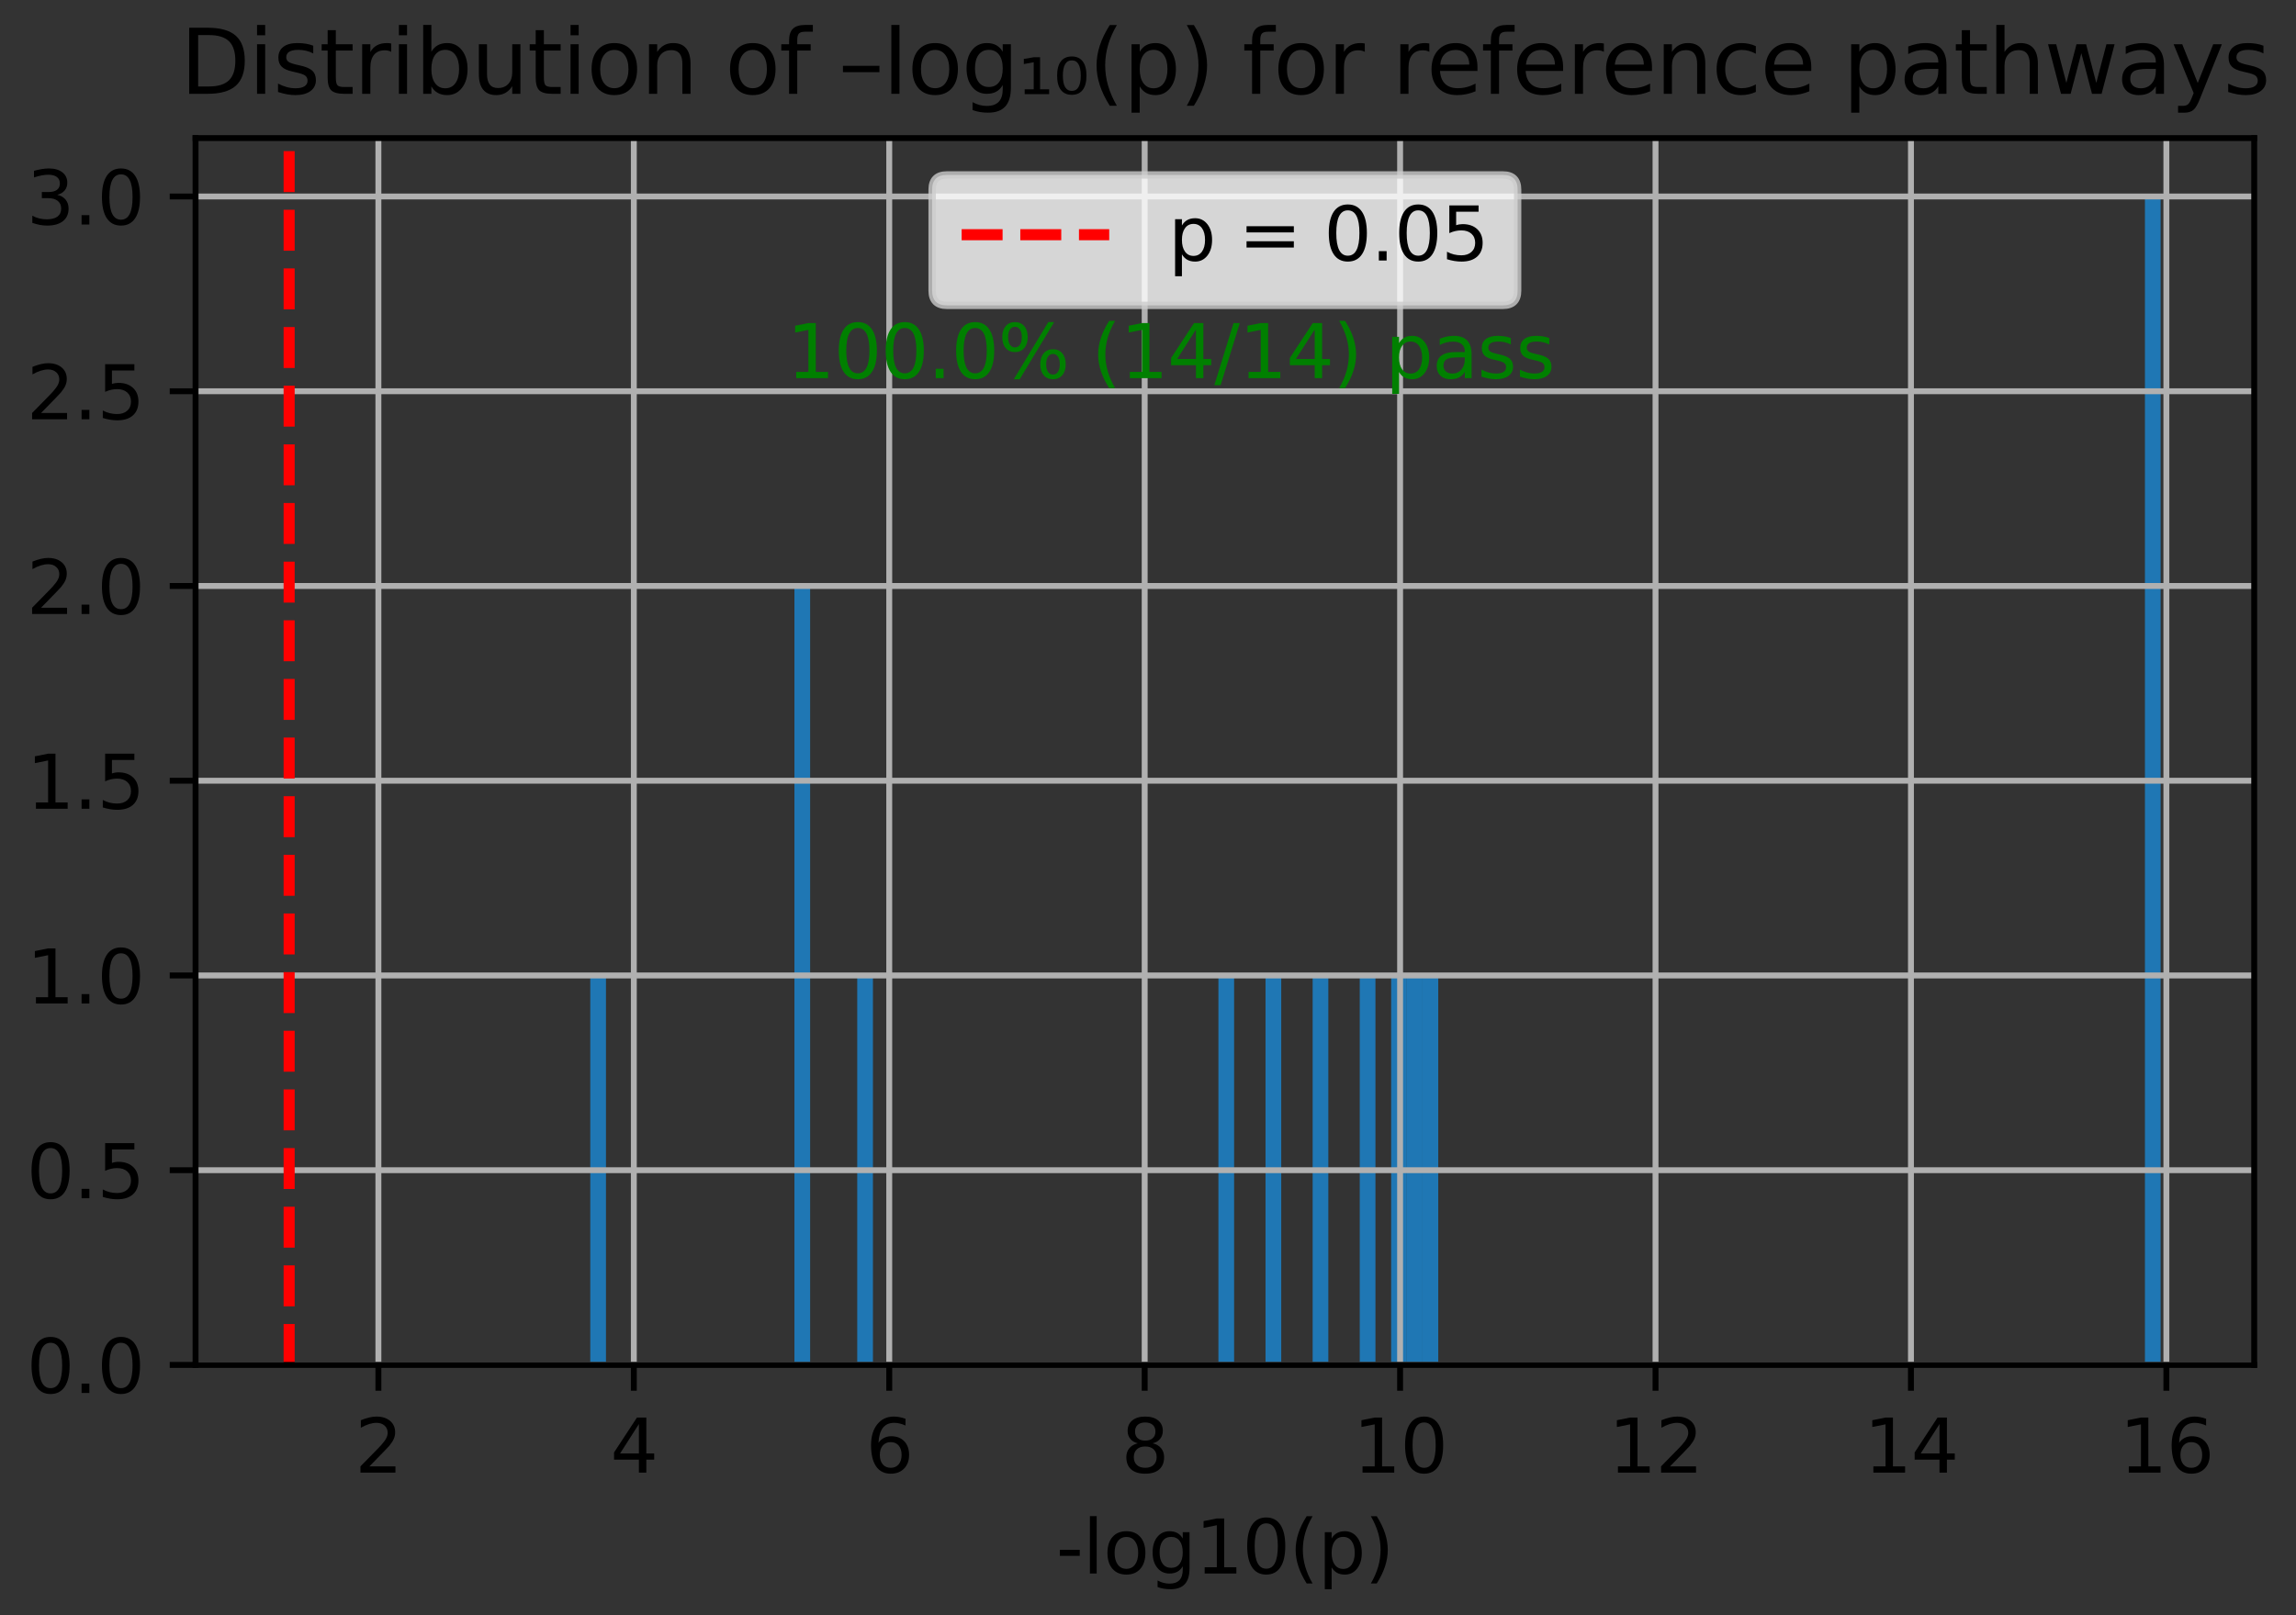 <?xml version="1.0" encoding="utf-8" standalone="no"?>
<!DOCTYPE svg PUBLIC "-//W3C//DTD SVG 1.1//EN"
  "http://www.w3.org/Graphics/SVG/1.1/DTD/svg11.dtd">
<svg xmlns:xlink="http://www.w3.org/1999/xlink" width="311.168pt" height="218.994pt" viewBox="0 0 311.168 218.994" xmlns="http://www.w3.org/2000/svg" version="1.1">
 <rect x="0" y="0" width="311.168" height="218.994" fill="#333333" stroke="none"/>
 <defs>
  <style type="text/css">*{stroke-linejoin: round; stroke-linecap: butt}</style>
 </defs>
 <g id="figure_1">
  <g id="patch_1">
   <path d="M 0 218.994 
L 311.168 218.994 
L 311.168 0 
L 0 0 
L 0 218.994 
z
" style="fill: none"/>
  </g>
  <g id="axes_1">
   <g id="patch_2">
    <path d="M 26.503 185.038 
L 305.503 185.038 
L 305.503 18.718 
L 26.503 18.718 
L 26.503 185.038 
z
" style="fill: none"/>
   </g>
   <g id="patch_3">
    <path d="M 79.998 185.038 
L 82.126 185.038 
L 82.126 132.238 
L 79.998 132.238 
z
" clip-path="url(#pd92def597f)" style="fill: #1f77b4"/>
   </g>
   <g id="patch_4">
    <path d="M 82.126 185.038 
L 84.254 185.038 
L 84.254 185.038 
L 82.126 185.038 
z
" clip-path="url(#pd92def597f)" style="fill: #1f77b4"/>
   </g>
   <g id="patch_5">
    <path d="M 84.254 185.038 
L 86.382 185.038 
L 86.382 185.038 
L 84.254 185.038 
z
" clip-path="url(#pd92def597f)" style="fill: #1f77b4"/>
   </g>
   <g id="patch_6">
    <path d="M 86.382 185.038 
L 88.511 185.038 
L 88.511 185.038 
L 86.382 185.038 
z
" clip-path="url(#pd92def597f)" style="fill: #1f77b4"/>
   </g>
   <g id="patch_7">
    <path d="M 88.511 185.038 
L 90.639 185.038 
L 90.639 185.038 
L 88.511 185.038 
z
" clip-path="url(#pd92def597f)" style="fill: #1f77b4"/>
   </g>
   <g id="patch_8">
    <path d="M 90.639 185.038 
L 92.767 185.038 
L 92.767 185.038 
L 90.639 185.038 
z
" clip-path="url(#pd92def597f)" style="fill: #1f77b4"/>
   </g>
   <g id="patch_9">
    <path d="M 92.767 185.038 
L 94.895 185.038 
L 94.895 185.038 
L 92.767 185.038 
z
" clip-path="url(#pd92def597f)" style="fill: #1f77b4"/>
   </g>
   <g id="patch_10">
    <path d="M 94.895 185.038 
L 97.023 185.038 
L 97.023 185.038 
L 94.895 185.038 
z
" clip-path="url(#pd92def597f)" style="fill: #1f77b4"/>
   </g>
   <g id="patch_11">
    <path d="M 97.023 185.038 
L 99.152 185.038 
L 99.152 185.038 
L 97.023 185.038 
z
" clip-path="url(#pd92def597f)" style="fill: #1f77b4"/>
   </g>
   <g id="patch_12">
    <path d="M 99.152 185.038 
L 101.28 185.038 
L 101.28 185.038 
L 99.152 185.038 
z
" clip-path="url(#pd92def597f)" style="fill: #1f77b4"/>
   </g>
   <g id="patch_13">
    <path d="M 101.28 185.038 
L 103.408 185.038 
L 103.408 185.038 
L 101.28 185.038 
z
" clip-path="url(#pd92def597f)" style="fill: #1f77b4"/>
   </g>
   <g id="patch_14">
    <path d="M 103.408 185.038 
L 105.536 185.038 
L 105.536 185.038 
L 103.408 185.038 
z
" clip-path="url(#pd92def597f)" style="fill: #1f77b4"/>
   </g>
   <g id="patch_15">
    <path d="M 105.536 185.038 
L 107.665 185.038 
L 107.665 185.038 
L 105.536 185.038 
z
" clip-path="url(#pd92def597f)" style="fill: #1f77b4"/>
   </g>
   <g id="patch_16">
    <path d="M 107.665 185.038 
L 109.793 185.038 
L 109.793 79.438 
L 107.665 79.438 
z
" clip-path="url(#pd92def597f)" style="fill: #1f77b4"/>
   </g>
   <g id="patch_17">
    <path d="M 109.793 185.038 
L 111.921 185.038 
L 111.921 185.038 
L 109.793 185.038 
z
" clip-path="url(#pd92def597f)" style="fill: #1f77b4"/>
   </g>
   <g id="patch_18">
    <path d="M 111.921 185.038 
L 114.049 185.038 
L 114.049 185.038 
L 111.921 185.038 
z
" clip-path="url(#pd92def597f)" style="fill: #1f77b4"/>
   </g>
   <g id="patch_19">
    <path d="M 114.049 185.038 
L 116.178 185.038 
L 116.178 185.038 
L 114.049 185.038 
z
" clip-path="url(#pd92def597f)" style="fill: #1f77b4"/>
   </g>
   <g id="patch_20">
    <path d="M 116.178 185.038 
L 118.306 185.038 
L 118.306 132.238 
L 116.178 132.238 
z
" clip-path="url(#pd92def597f)" style="fill: #1f77b4"/>
   </g>
   <g id="patch_21">
    <path d="M 118.306 185.038 
L 120.434 185.038 
L 120.434 185.038 
L 118.306 185.038 
z
" clip-path="url(#pd92def597f)" style="fill: #1f77b4"/>
   </g>
   <g id="patch_22">
    <path d="M 120.434 185.038 
L 122.562 185.038 
L 122.562 185.038 
L 120.434 185.038 
z
" clip-path="url(#pd92def597f)" style="fill: #1f77b4"/>
   </g>
   <g id="patch_23">
    <path d="M 122.562 185.038 
L 124.691 185.038 
L 124.691 185.038 
L 122.562 185.038 
z
" clip-path="url(#pd92def597f)" style="fill: #1f77b4"/>
   </g>
   <g id="patch_24">
    <path d="M 124.691 185.038 
L 126.819 185.038 
L 126.819 185.038 
L 124.691 185.038 
z
" clip-path="url(#pd92def597f)" style="fill: #1f77b4"/>
   </g>
   <g id="patch_25">
    <path d="M 126.819 185.038 
L 128.947 185.038 
L 128.947 185.038 
L 126.819 185.038 
z
" clip-path="url(#pd92def597f)" style="fill: #1f77b4"/>
   </g>
   <g id="patch_26">
    <path d="M 128.947 185.038 
L 131.075 185.038 
L 131.075 185.038 
L 128.947 185.038 
z
" clip-path="url(#pd92def597f)" style="fill: #1f77b4"/>
   </g>
   <g id="patch_27">
    <path d="M 131.075 185.038 
L 133.204 185.038 
L 133.204 185.038 
L 131.075 185.038 
z
" clip-path="url(#pd92def597f)" style="fill: #1f77b4"/>
   </g>
   <g id="patch_28">
    <path d="M 133.204 185.038 
L 135.332 185.038 
L 135.332 185.038 
L 133.204 185.038 
z
" clip-path="url(#pd92def597f)" style="fill: #1f77b4"/>
   </g>
   <g id="patch_29">
    <path d="M 135.332 185.038 
L 137.46 185.038 
L 137.46 185.038 
L 135.332 185.038 
z
" clip-path="url(#pd92def597f)" style="fill: #1f77b4"/>
   </g>
   <g id="patch_30">
    <path d="M 137.46 185.038 
L 139.588 185.038 
L 139.588 185.038 
L 137.46 185.038 
z
" clip-path="url(#pd92def597f)" style="fill: #1f77b4"/>
   </g>
   <g id="patch_31">
    <path d="M 139.588 185.038 
L 141.716 185.038 
L 141.716 185.038 
L 139.588 185.038 
z
" clip-path="url(#pd92def597f)" style="fill: #1f77b4"/>
   </g>
   <g id="patch_32">
    <path d="M 141.716 185.038 
L 143.845 185.038 
L 143.845 185.038 
L 141.716 185.038 
z
" clip-path="url(#pd92def597f)" style="fill: #1f77b4"/>
   </g>
   <g id="patch_33">
    <path d="M 143.845 185.038 
L 145.973 185.038 
L 145.973 185.038 
L 143.845 185.038 
z
" clip-path="url(#pd92def597f)" style="fill: #1f77b4"/>
   </g>
   <g id="patch_34">
    <path d="M 145.973 185.038 
L 148.101 185.038 
L 148.101 185.038 
L 145.973 185.038 
z
" clip-path="url(#pd92def597f)" style="fill: #1f77b4"/>
   </g>
   <g id="patch_35">
    <path d="M 148.101 185.038 
L 150.229 185.038 
L 150.229 185.038 
L 148.101 185.038 
z
" clip-path="url(#pd92def597f)" style="fill: #1f77b4"/>
   </g>
   <g id="patch_36">
    <path d="M 150.229 185.038 
L 152.358 185.038 
L 152.358 185.038 
L 150.229 185.038 
z
" clip-path="url(#pd92def597f)" style="fill: #1f77b4"/>
   </g>
   <g id="patch_37">
    <path d="M 152.358 185.038 
L 154.486 185.038 
L 154.486 185.038 
L 152.358 185.038 
z
" clip-path="url(#pd92def597f)" style="fill: #1f77b4"/>
   </g>
   <g id="patch_38">
    <path d="M 154.486 185.038 
L 156.614 185.038 
L 156.614 185.038 
L 154.486 185.038 
z
" clip-path="url(#pd92def597f)" style="fill: #1f77b4"/>
   </g>
   <g id="patch_39">
    <path d="M 156.614 185.038 
L 158.742 185.038 
L 158.742 185.038 
L 156.614 185.038 
z
" clip-path="url(#pd92def597f)" style="fill: #1f77b4"/>
   </g>
   <g id="patch_40">
    <path d="M 158.742 185.038 
L 160.871 185.038 
L 160.871 185.038 
L 158.742 185.038 
z
" clip-path="url(#pd92def597f)" style="fill: #1f77b4"/>
   </g>
   <g id="patch_41">
    <path d="M 160.871 185.038 
L 162.999 185.038 
L 162.999 185.038 
L 160.871 185.038 
z
" clip-path="url(#pd92def597f)" style="fill: #1f77b4"/>
   </g>
   <g id="patch_42">
    <path d="M 162.999 185.038 
L 165.127 185.038 
L 165.127 185.038 
L 162.999 185.038 
z
" clip-path="url(#pd92def597f)" style="fill: #1f77b4"/>
   </g>
   <g id="patch_43">
    <path d="M 165.127 185.038 
L 167.255 185.038 
L 167.255 132.238 
L 165.127 132.238 
z
" clip-path="url(#pd92def597f)" style="fill: #1f77b4"/>
   </g>
   <g id="patch_44">
    <path d="M 167.255 185.038 
L 169.384 185.038 
L 169.384 185.038 
L 167.255 185.038 
z
" clip-path="url(#pd92def597f)" style="fill: #1f77b4"/>
   </g>
   <g id="patch_45">
    <path d="M 169.384 185.038 
L 171.512 185.038 
L 171.512 185.038 
L 169.384 185.038 
z
" clip-path="url(#pd92def597f)" style="fill: #1f77b4"/>
   </g>
   <g id="patch_46">
    <path d="M 171.512 185.038 
L 173.64 185.038 
L 173.64 132.238 
L 171.512 132.238 
z
" clip-path="url(#pd92def597f)" style="fill: #1f77b4"/>
   </g>
   <g id="patch_47">
    <path d="M 173.64 185.038 
L 175.768 185.038 
L 175.768 185.038 
L 173.64 185.038 
z
" clip-path="url(#pd92def597f)" style="fill: #1f77b4"/>
   </g>
   <g id="patch_48">
    <path d="M 175.768 185.038 
L 177.896 185.038 
L 177.896 185.038 
L 175.768 185.038 
z
" clip-path="url(#pd92def597f)" style="fill: #1f77b4"/>
   </g>
   <g id="patch_49">
    <path d="M 177.896 185.038 
L 180.025 185.038 
L 180.025 132.238 
L 177.896 132.238 
z
" clip-path="url(#pd92def597f)" style="fill: #1f77b4"/>
   </g>
   <g id="patch_50">
    <path d="M 180.025 185.038 
L 182.153 185.038 
L 182.153 185.038 
L 180.025 185.038 
z
" clip-path="url(#pd92def597f)" style="fill: #1f77b4"/>
   </g>
   <g id="patch_51">
    <path d="M 182.153 185.038 
L 184.281 185.038 
L 184.281 185.038 
L 182.153 185.038 
z
" clip-path="url(#pd92def597f)" style="fill: #1f77b4"/>
   </g>
   <g id="patch_52">
    <path d="M 184.281 185.038 
L 186.409 185.038 
L 186.409 132.238 
L 184.281 132.238 
z
" clip-path="url(#pd92def597f)" style="fill: #1f77b4"/>
   </g>
   <g id="patch_53">
    <path d="M 186.409 185.038 
L 188.538 185.038 
L 188.538 185.038 
L 186.409 185.038 
z
" clip-path="url(#pd92def597f)" style="fill: #1f77b4"/>
   </g>
   <g id="patch_54">
    <path d="M 188.538 185.038 
L 190.666 185.038 
L 190.666 132.238 
L 188.538 132.238 
z
" clip-path="url(#pd92def597f)" style="fill: #1f77b4"/>
   </g>
   <g id="patch_55">
    <path d="M 190.666 185.038 
L 192.794 185.038 
L 192.794 132.238 
L 190.666 132.238 
z
" clip-path="url(#pd92def597f)" style="fill: #1f77b4"/>
   </g>
   <g id="patch_56">
    <path d="M 192.794 185.038 
L 194.922 185.038 
L 194.922 132.238 
L 192.794 132.238 
z
" clip-path="url(#pd92def597f)" style="fill: #1f77b4"/>
   </g>
   <g id="patch_57">
    <path d="M 194.922 185.038 
L 197.051 185.038 
L 197.051 185.038 
L 194.922 185.038 
z
" clip-path="url(#pd92def597f)" style="fill: #1f77b4"/>
   </g>
   <g id="patch_58">
    <path d="M 197.051 185.038 
L 199.179 185.038 
L 199.179 185.038 
L 197.051 185.038 
z
" clip-path="url(#pd92def597f)" style="fill: #1f77b4"/>
   </g>
   <g id="patch_59">
    <path d="M 199.179 185.038 
L 201.307 185.038 
L 201.307 185.038 
L 199.179 185.038 
z
" clip-path="url(#pd92def597f)" style="fill: #1f77b4"/>
   </g>
   <g id="patch_60">
    <path d="M 201.307 185.038 
L 203.435 185.038 
L 203.435 185.038 
L 201.307 185.038 
z
" clip-path="url(#pd92def597f)" style="fill: #1f77b4"/>
   </g>
   <g id="patch_61">
    <path d="M 203.435 185.038 
L 205.564 185.038 
L 205.564 185.038 
L 203.435 185.038 
z
" clip-path="url(#pd92def597f)" style="fill: #1f77b4"/>
   </g>
   <g id="patch_62">
    <path d="M 205.564 185.038 
L 207.692 185.038 
L 207.692 185.038 
L 205.564 185.038 
z
" clip-path="url(#pd92def597f)" style="fill: #1f77b4"/>
   </g>
   <g id="patch_63">
    <path d="M 207.692 185.038 
L 209.82 185.038 
L 209.82 185.038 
L 207.692 185.038 
z
" clip-path="url(#pd92def597f)" style="fill: #1f77b4"/>
   </g>
   <g id="patch_64">
    <path d="M 209.82 185.038 
L 211.948 185.038 
L 211.948 185.038 
L 209.82 185.038 
z
" clip-path="url(#pd92def597f)" style="fill: #1f77b4"/>
   </g>
   <g id="patch_65">
    <path d="M 211.948 185.038 
L 214.077 185.038 
L 214.077 185.038 
L 211.948 185.038 
z
" clip-path="url(#pd92def597f)" style="fill: #1f77b4"/>
   </g>
   <g id="patch_66">
    <path d="M 214.077 185.038 
L 216.205 185.038 
L 216.205 185.038 
L 214.077 185.038 
z
" clip-path="url(#pd92def597f)" style="fill: #1f77b4"/>
   </g>
   <g id="patch_67">
    <path d="M 216.205 185.038 
L 218.333 185.038 
L 218.333 185.038 
L 216.205 185.038 
z
" clip-path="url(#pd92def597f)" style="fill: #1f77b4"/>
   </g>
   <g id="patch_68">
    <path d="M 218.333 185.038 
L 220.461 185.038 
L 220.461 185.038 
L 218.333 185.038 
z
" clip-path="url(#pd92def597f)" style="fill: #1f77b4"/>
   </g>
   <g id="patch_69">
    <path d="M 220.461 185.038 
L 222.589 185.038 
L 222.589 185.038 
L 220.461 185.038 
z
" clip-path="url(#pd92def597f)" style="fill: #1f77b4"/>
   </g>
   <g id="patch_70">
    <path d="M 222.589 185.038 
L 224.718 185.038 
L 224.718 185.038 
L 222.589 185.038 
z
" clip-path="url(#pd92def597f)" style="fill: #1f77b4"/>
   </g>
   <g id="patch_71">
    <path d="M 224.718 185.038 
L 226.846 185.038 
L 226.846 185.038 
L 224.718 185.038 
z
" clip-path="url(#pd92def597f)" style="fill: #1f77b4"/>
   </g>
   <g id="patch_72">
    <path d="M 226.846 185.038 
L 228.974 185.038 
L 228.974 185.038 
L 226.846 185.038 
z
" clip-path="url(#pd92def597f)" style="fill: #1f77b4"/>
   </g>
   <g id="patch_73">
    <path d="M 228.974 185.038 
L 231.102 185.038 
L 231.102 185.038 
L 228.974 185.038 
z
" clip-path="url(#pd92def597f)" style="fill: #1f77b4"/>
   </g>
   <g id="patch_74">
    <path d="M 231.102 185.038 
L 233.231 185.038 
L 233.231 185.038 
L 231.102 185.038 
z
" clip-path="url(#pd92def597f)" style="fill: #1f77b4"/>
   </g>
   <g id="patch_75">
    <path d="M 233.231 185.038 
L 235.359 185.038 
L 235.359 185.038 
L 233.231 185.038 
z
" clip-path="url(#pd92def597f)" style="fill: #1f77b4"/>
   </g>
   <g id="patch_76">
    <path d="M 235.359 185.038 
L 237.487 185.038 
L 237.487 185.038 
L 235.359 185.038 
z
" clip-path="url(#pd92def597f)" style="fill: #1f77b4"/>
   </g>
   <g id="patch_77">
    <path d="M 237.487 185.038 
L 239.615 185.038 
L 239.615 185.038 
L 237.487 185.038 
z
" clip-path="url(#pd92def597f)" style="fill: #1f77b4"/>
   </g>
   <g id="patch_78">
    <path d="M 239.615 185.038 
L 241.744 185.038 
L 241.744 185.038 
L 239.615 185.038 
z
" clip-path="url(#pd92def597f)" style="fill: #1f77b4"/>
   </g>
   <g id="patch_79">
    <path d="M 241.744 185.038 
L 243.872 185.038 
L 243.872 185.038 
L 241.744 185.038 
z
" clip-path="url(#pd92def597f)" style="fill: #1f77b4"/>
   </g>
   <g id="patch_80">
    <path d="M 243.872 185.038 
L 246 185.038 
L 246 185.038 
L 243.872 185.038 
z
" clip-path="url(#pd92def597f)" style="fill: #1f77b4"/>
   </g>
   <g id="patch_81">
    <path d="M 246 185.038 
L 248.128 185.038 
L 248.128 185.038 
L 246 185.038 
z
" clip-path="url(#pd92def597f)" style="fill: #1f77b4"/>
   </g>
   <g id="patch_82">
    <path d="M 248.128 185.038 
L 250.257 185.038 
L 250.257 185.038 
L 248.128 185.038 
z
" clip-path="url(#pd92def597f)" style="fill: #1f77b4"/>
   </g>
   <g id="patch_83">
    <path d="M 250.257 185.038 
L 252.385 185.038 
L 252.385 185.038 
L 250.257 185.038 
z
" clip-path="url(#pd92def597f)" style="fill: #1f77b4"/>
   </g>
   <g id="patch_84">
    <path d="M 252.385 185.038 
L 254.513 185.038 
L 254.513 185.038 
L 252.385 185.038 
z
" clip-path="url(#pd92def597f)" style="fill: #1f77b4"/>
   </g>
   <g id="patch_85">
    <path d="M 254.513 185.038 
L 256.641 185.038 
L 256.641 185.038 
L 254.513 185.038 
z
" clip-path="url(#pd92def597f)" style="fill: #1f77b4"/>
   </g>
   <g id="patch_86">
    <path d="M 256.641 185.038 
L 258.77 185.038 
L 258.77 185.038 
L 256.641 185.038 
z
" clip-path="url(#pd92def597f)" style="fill: #1f77b4"/>
   </g>
   <g id="patch_87">
    <path d="M 258.77 185.038 
L 260.898 185.038 
L 260.898 185.038 
L 258.77 185.038 
z
" clip-path="url(#pd92def597f)" style="fill: #1f77b4"/>
   </g>
   <g id="patch_88">
    <path d="M 260.898 185.038 
L 263.026 185.038 
L 263.026 185.038 
L 260.898 185.038 
z
" clip-path="url(#pd92def597f)" style="fill: #1f77b4"/>
   </g>
   <g id="patch_89">
    <path d="M 263.026 185.038 
L 265.154 185.038 
L 265.154 185.038 
L 263.026 185.038 
z
" clip-path="url(#pd92def597f)" style="fill: #1f77b4"/>
   </g>
   <g id="patch_90">
    <path d="M 265.154 185.038 
L 267.282 185.038 
L 267.282 185.038 
L 265.154 185.038 
z
" clip-path="url(#pd92def597f)" style="fill: #1f77b4"/>
   </g>
   <g id="patch_91">
    <path d="M 267.282 185.038 
L 269.411 185.038 
L 269.411 185.038 
L 267.282 185.038 
z
" clip-path="url(#pd92def597f)" style="fill: #1f77b4"/>
   </g>
   <g id="patch_92">
    <path d="M 269.411 185.038 
L 271.539 185.038 
L 271.539 185.038 
L 269.411 185.038 
z
" clip-path="url(#pd92def597f)" style="fill: #1f77b4"/>
   </g>
   <g id="patch_93">
    <path d="M 271.539 185.038 
L 273.667 185.038 
L 273.667 185.038 
L 271.539 185.038 
z
" clip-path="url(#pd92def597f)" style="fill: #1f77b4"/>
   </g>
   <g id="patch_94">
    <path d="M 273.667 185.038 
L 275.795 185.038 
L 275.795 185.038 
L 273.667 185.038 
z
" clip-path="url(#pd92def597f)" style="fill: #1f77b4"/>
   </g>
   <g id="patch_95">
    <path d="M 275.795 185.038 
L 277.924 185.038 
L 277.924 185.038 
L 275.795 185.038 
z
" clip-path="url(#pd92def597f)" style="fill: #1f77b4"/>
   </g>
   <g id="patch_96">
    <path d="M 277.924 185.038 
L 280.052 185.038 
L 280.052 185.038 
L 277.924 185.038 
z
" clip-path="url(#pd92def597f)" style="fill: #1f77b4"/>
   </g>
   <g id="patch_97">
    <path d="M 280.052 185.038 
L 282.18 185.038 
L 282.18 185.038 
L 280.052 185.038 
z
" clip-path="url(#pd92def597f)" style="fill: #1f77b4"/>
   </g>
   <g id="patch_98">
    <path d="M 282.18 185.038 
L 284.308 185.038 
L 284.308 185.038 
L 282.18 185.038 
z
" clip-path="url(#pd92def597f)" style="fill: #1f77b4"/>
   </g>
   <g id="patch_99">
    <path d="M 284.308 185.038 
L 286.437 185.038 
L 286.437 185.038 
L 284.308 185.038 
z
" clip-path="url(#pd92def597f)" style="fill: #1f77b4"/>
   </g>
   <g id="patch_100">
    <path d="M 286.437 185.038 
L 288.565 185.038 
L 288.565 185.038 
L 286.437 185.038 
z
" clip-path="url(#pd92def597f)" style="fill: #1f77b4"/>
   </g>
   <g id="patch_101">
    <path d="M 288.565 185.038 
L 290.693 185.038 
L 290.693 185.038 
L 288.565 185.038 
z
" clip-path="url(#pd92def597f)" style="fill: #1f77b4"/>
   </g>
   <g id="patch_102">
    <path d="M 290.693 185.038 
L 292.821 185.038 
L 292.821 26.638 
L 290.693 26.638 
z
" clip-path="url(#pd92def597f)" style="fill: #1f77b4"/>
   </g>
   <g id="matplotlib.axis_1">
    <g id="xtick_1">
     <g id="line2d_1">
      <path d="M 51.283 185.038 
L 51.283 18.718 
" clip-path="url(#pd92def597f)" style="fill: none; stroke: #b0b0b0; stroke-width: 0.8; stroke-linecap: square"/>
     </g>
     <g id="line2d_2">
      <defs>
       <path id="meaa215a39f" d="M 0 0 
L 0 3.5 
" style="stroke: #000000; stroke-width: 0.8"/>
      </defs>
      <g>
       <use xlink:href="#meaa215a39f" x="51.283" y="185.038" style="stroke: #000000; stroke-width: 0.8"/>
      </g>
     </g>
     <g id="text_1">
      <!-- 2 -->
      <g transform="translate(48.102 199.637) scale(0.1 -0.1)">
       <defs>
        <path id="DejaVuSans-32" d="M 1228 531 
L 3431 531 
L 3431 0 
L 469 0 
L 469 531 
Q 828 903 1448 1529 
Q 2069 2156 2228 2338 
Q 2531 2678 2651 2914 
Q 2772 3150 2772 3378 
Q 2772 3750 2511 3984 
Q 2250 4219 1831 4219 
Q 1534 4219 1204 4116 
Q 875 4013 500 3803 
L 500 4441 
Q 881 4594 1212 4672 
Q 1544 4750 1819 4750 
Q 2544 4750 2975 4387 
Q 3406 4025 3406 3419 
Q 3406 3131 3298 2873 
Q 3191 2616 2906 2266 
Q 2828 2175 2409 1742 
Q 1991 1309 1228 531 
z
" transform="scale(0.016)"/>
       </defs>
       <use xlink:href="#DejaVuSans-32"/>
      </g>
     </g>
    </g>
    <g id="xtick_2">
     <g id="line2d_3">
      <path d="M 85.9 185.038 
L 85.9 18.718 
" clip-path="url(#pd92def597f)" style="fill: none; stroke: #b0b0b0; stroke-width: 0.8; stroke-linecap: square"/>
     </g>
     <g id="line2d_4">
      <g>
       <use xlink:href="#meaa215a39f" x="85.9" y="185.038" style="stroke: #000000; stroke-width: 0.8"/>
      </g>
     </g>
     <g id="text_2">
      <!-- 4 -->
      <g transform="translate(82.718 199.637) scale(0.1 -0.1)">
       <defs>
        <path id="DejaVuSans-34" d="M 2419 4116 
L 825 1625 
L 2419 1625 
L 2419 4116 
z
M 2253 4666 
L 3047 4666 
L 3047 1625 
L 3713 1625 
L 3713 1100 
L 3047 1100 
L 3047 0 
L 2419 0 
L 2419 1100 
L 313 1100 
L 313 1709 
L 2253 4666 
z
" transform="scale(0.016)"/>
       </defs>
       <use xlink:href="#DejaVuSans-34"/>
      </g>
     </g>
    </g>
    <g id="xtick_3">
     <g id="line2d_5">
      <path d="M 120.516 185.038 
L 120.516 18.718 
" clip-path="url(#pd92def597f)" style="fill: none; stroke: #b0b0b0; stroke-width: 0.8; stroke-linecap: square"/>
     </g>
     <g id="line2d_6">
      <g>
       <use xlink:href="#meaa215a39f" x="120.516" y="185.038" style="stroke: #000000; stroke-width: 0.8"/>
      </g>
     </g>
     <g id="text_3">
      <!-- 6 -->
      <g transform="translate(117.335 199.637) scale(0.1 -0.1)">
       <defs>
        <path id="DejaVuSans-36" d="M 2113 2584 
Q 1688 2584 1439 2293 
Q 1191 2003 1191 1497 
Q 1191 994 1439 701 
Q 1688 409 2113 409 
Q 2538 409 2786 701 
Q 3034 994 3034 1497 
Q 3034 2003 2786 2293 
Q 2538 2584 2113 2584 
z
M 3366 4563 
L 3366 3988 
Q 3128 4100 2886 4159 
Q 2644 4219 2406 4219 
Q 1781 4219 1451 3797 
Q 1122 3375 1075 2522 
Q 1259 2794 1537 2939 
Q 1816 3084 2150 3084 
Q 2853 3084 3261 2657 
Q 3669 2231 3669 1497 
Q 3669 778 3244 343 
Q 2819 -91 2113 -91 
Q 1303 -91 875 529 
Q 447 1150 447 2328 
Q 447 3434 972 4092 
Q 1497 4750 2381 4750 
Q 2619 4750 2861 4703 
Q 3103 4656 3366 4563 
z
" transform="scale(0.016)"/>
       </defs>
       <use xlink:href="#DejaVuSans-36"/>
      </g>
     </g>
    </g>
    <g id="xtick_4">
     <g id="line2d_7">
      <path d="M 155.133 185.038 
L 155.133 18.718 
" clip-path="url(#pd92def597f)" style="fill: none; stroke: #b0b0b0; stroke-width: 0.8; stroke-linecap: square"/>
     </g>
     <g id="line2d_8">
      <g>
       <use xlink:href="#meaa215a39f" x="155.133" y="185.038" style="stroke: #000000; stroke-width: 0.8"/>
      </g>
     </g>
     <g id="text_4">
      <!-- 8 -->
      <g transform="translate(151.952 199.637) scale(0.1 -0.1)">
       <defs>
        <path id="DejaVuSans-38" d="M 2034 2216 
Q 1584 2216 1326 1975 
Q 1069 1734 1069 1313 
Q 1069 891 1326 650 
Q 1584 409 2034 409 
Q 2484 409 2743 651 
Q 3003 894 3003 1313 
Q 3003 1734 2745 1975 
Q 2488 2216 2034 2216 
z
M 1403 2484 
Q 997 2584 770 2862 
Q 544 3141 544 3541 
Q 544 4100 942 4425 
Q 1341 4750 2034 4750 
Q 2731 4750 3128 4425 
Q 3525 4100 3525 3541 
Q 3525 3141 3298 2862 
Q 3072 2584 2669 2484 
Q 3125 2378 3379 2068 
Q 3634 1759 3634 1313 
Q 3634 634 3220 271 
Q 2806 -91 2034 -91 
Q 1263 -91 848 271 
Q 434 634 434 1313 
Q 434 1759 690 2068 
Q 947 2378 1403 2484 
z
M 1172 3481 
Q 1172 3119 1398 2916 
Q 1625 2713 2034 2713 
Q 2441 2713 2670 2916 
Q 2900 3119 2900 3481 
Q 2900 3844 2670 4047 
Q 2441 4250 2034 4250 
Q 1625 4250 1398 4047 
Q 1172 3844 1172 3481 
z
" transform="scale(0.016)"/>
       </defs>
       <use xlink:href="#DejaVuSans-38"/>
      </g>
     </g>
    </g>
    <g id="xtick_5">
     <g id="line2d_9">
      <path d="M 189.75 185.038 
L 189.75 18.718 
" clip-path="url(#pd92def597f)" style="fill: none; stroke: #b0b0b0; stroke-width: 0.8; stroke-linecap: square"/>
     </g>
     <g id="line2d_10">
      <g>
       <use xlink:href="#meaa215a39f" x="189.75" y="185.038" style="stroke: #000000; stroke-width: 0.8"/>
      </g>
     </g>
     <g id="text_5">
      <!-- 10 -->
      <g transform="translate(183.387 199.637) scale(0.1 -0.1)">
       <defs>
        <path id="DejaVuSans-31" d="M 794 531 
L 1825 531 
L 1825 4091 
L 703 3866 
L 703 4441 
L 1819 4666 
L 2450 4666 
L 2450 531 
L 3481 531 
L 3481 0 
L 794 0 
L 794 531 
z
" transform="scale(0.016)"/>
        <path id="DejaVuSans-30" d="M 2034 4250 
Q 1547 4250 1301 3770 
Q 1056 3291 1056 2328 
Q 1056 1369 1301 889 
Q 1547 409 2034 409 
Q 2525 409 2770 889 
Q 3016 1369 3016 2328 
Q 3016 3291 2770 3770 
Q 2525 4250 2034 4250 
z
M 2034 4750 
Q 2819 4750 3233 4129 
Q 3647 3509 3647 2328 
Q 3647 1150 3233 529 
Q 2819 -91 2034 -91 
Q 1250 -91 836 529 
Q 422 1150 422 2328 
Q 422 3509 836 4129 
Q 1250 4750 2034 4750 
z
" transform="scale(0.016)"/>
       </defs>
       <use xlink:href="#DejaVuSans-31"/>
       <use xlink:href="#DejaVuSans-30" transform="translate(63.623 0)"/>
      </g>
     </g>
    </g>
    <g id="xtick_6">
     <g id="line2d_11">
      <path d="M 224.367 185.038 
L 224.367 18.718 
" clip-path="url(#pd92def597f)" style="fill: none; stroke: #b0b0b0; stroke-width: 0.8; stroke-linecap: square"/>
     </g>
     <g id="line2d_12">
      <g>
       <use xlink:href="#meaa215a39f" x="224.367" y="185.038" style="stroke: #000000; stroke-width: 0.8"/>
      </g>
     </g>
     <g id="text_6">
      <!-- 12 -->
      <g transform="translate(218.004 199.637) scale(0.1 -0.1)">
       <use xlink:href="#DejaVuSans-31"/>
       <use xlink:href="#DejaVuSans-32" transform="translate(63.623 0)"/>
      </g>
     </g>
    </g>
    <g id="xtick_7">
     <g id="line2d_13">
      <path d="M 258.983 185.038 
L 258.983 18.718 
" clip-path="url(#pd92def597f)" style="fill: none; stroke: #b0b0b0; stroke-width: 0.8; stroke-linecap: square"/>
     </g>
     <g id="line2d_14">
      <g>
       <use xlink:href="#meaa215a39f" x="258.983" y="185.038" style="stroke: #000000; stroke-width: 0.8"/>
      </g>
     </g>
     <g id="text_7">
      <!-- 14 -->
      <g transform="translate(252.621 199.637) scale(0.1 -0.1)">
       <use xlink:href="#DejaVuSans-31"/>
       <use xlink:href="#DejaVuSans-34" transform="translate(63.623 0)"/>
      </g>
     </g>
    </g>
    <g id="xtick_8">
     <g id="line2d_15">
      <path d="M 293.6 185.038 
L 293.6 18.718 
" clip-path="url(#pd92def597f)" style="fill: none; stroke: #b0b0b0; stroke-width: 0.8; stroke-linecap: square"/>
     </g>
     <g id="line2d_16">
      <g>
       <use xlink:href="#meaa215a39f" x="293.6" y="185.038" style="stroke: #000000; stroke-width: 0.8"/>
      </g>
     </g>
     <g id="text_8">
      <!-- 16 -->
      <g transform="translate(287.238 199.637) scale(0.1 -0.1)">
       <use xlink:href="#DejaVuSans-31"/>
       <use xlink:href="#DejaVuSans-36" transform="translate(63.623 0)"/>
      </g>
     </g>
    </g>
    <g id="text_9">
     <!-- -log10(p) -->
     <g transform="translate(143.138 213.315) scale(0.1 -0.1)">
      <defs>
       <path id="DejaVuSans-2d" d="M 313 2009 
L 1997 2009 
L 1997 1497 
L 313 1497 
L 313 2009 
z
" transform="scale(0.016)"/>
       <path id="DejaVuSans-6c" d="M 603 4863 
L 1178 4863 
L 1178 0 
L 603 0 
L 603 4863 
z
" transform="scale(0.016)"/>
       <path id="DejaVuSans-6f" d="M 1959 3097 
Q 1497 3097 1228 2736 
Q 959 2375 959 1747 
Q 959 1119 1226 758 
Q 1494 397 1959 397 
Q 2419 397 2687 759 
Q 2956 1122 2956 1747 
Q 2956 2369 2687 2733 
Q 2419 3097 1959 3097 
z
M 1959 3584 
Q 2709 3584 3137 3096 
Q 3566 2609 3566 1747 
Q 3566 888 3137 398 
Q 2709 -91 1959 -91 
Q 1206 -91 779 398 
Q 353 888 353 1747 
Q 353 2609 779 3096 
Q 1206 3584 1959 3584 
z
" transform="scale(0.016)"/>
       <path id="DejaVuSans-67" d="M 2906 1791 
Q 2906 2416 2648 2759 
Q 2391 3103 1925 3103 
Q 1463 3103 1205 2759 
Q 947 2416 947 1791 
Q 947 1169 1205 825 
Q 1463 481 1925 481 
Q 2391 481 2648 825 
Q 2906 1169 2906 1791 
z
M 3481 434 
Q 3481 -459 3084 -895 
Q 2688 -1331 1869 -1331 
Q 1566 -1331 1297 -1286 
Q 1028 -1241 775 -1147 
L 775 -588 
Q 1028 -725 1275 -790 
Q 1522 -856 1778 -856 
Q 2344 -856 2625 -561 
Q 2906 -266 2906 331 
L 2906 616 
Q 2728 306 2450 153 
Q 2172 0 1784 0 
Q 1141 0 747 490 
Q 353 981 353 1791 
Q 353 2603 747 3093 
Q 1141 3584 1784 3584 
Q 2172 3584 2450 3431 
Q 2728 3278 2906 2969 
L 2906 3500 
L 3481 3500 
L 3481 434 
z
" transform="scale(0.016)"/>
       <path id="DejaVuSans-28" d="M 1984 4856 
Q 1566 4138 1362 3434 
Q 1159 2731 1159 2009 
Q 1159 1288 1364 580 
Q 1569 -128 1984 -844 
L 1484 -844 
Q 1016 -109 783 600 
Q 550 1309 550 2009 
Q 550 2706 781 3412 
Q 1013 4119 1484 4856 
L 1984 4856 
z
" transform="scale(0.016)"/>
       <path id="DejaVuSans-70" d="M 1159 525 
L 1159 -1331 
L 581 -1331 
L 581 3500 
L 1159 3500 
L 1159 2969 
Q 1341 3281 1617 3432 
Q 1894 3584 2278 3584 
Q 2916 3584 3314 3078 
Q 3713 2572 3713 1747 
Q 3713 922 3314 415 
Q 2916 -91 2278 -91 
Q 1894 -91 1617 61 
Q 1341 213 1159 525 
z
M 3116 1747 
Q 3116 2381 2855 2742 
Q 2594 3103 2138 3103 
Q 1681 3103 1420 2742 
Q 1159 2381 1159 1747 
Q 1159 1113 1420 752 
Q 1681 391 2138 391 
Q 2594 391 2855 752 
Q 3116 1113 3116 1747 
z
" transform="scale(0.016)"/>
       <path id="DejaVuSans-29" d="M 513 4856 
L 1013 4856 
Q 1481 4119 1714 3412 
Q 1947 2706 1947 2009 
Q 1947 1309 1714 600 
Q 1481 -109 1013 -844 
L 513 -844 
Q 928 -128 1133 580 
Q 1338 1288 1338 2009 
Q 1338 2731 1133 3434 
Q 928 4138 513 4856 
z
" transform="scale(0.016)"/>
      </defs>
      <use xlink:href="#DejaVuSans-2d"/>
      <use xlink:href="#DejaVuSans-6c" transform="translate(36.084 0)"/>
      <use xlink:href="#DejaVuSans-6f" transform="translate(63.867 0)"/>
      <use xlink:href="#DejaVuSans-67" transform="translate(125.049 0)"/>
      <use xlink:href="#DejaVuSans-31" transform="translate(188.525 0)"/>
      <use xlink:href="#DejaVuSans-30" transform="translate(252.148 0)"/>
      <use xlink:href="#DejaVuSans-28" transform="translate(315.771 0)"/>
      <use xlink:href="#DejaVuSans-70" transform="translate(354.785 0)"/>
      <use xlink:href="#DejaVuSans-29" transform="translate(418.262 0)"/>
     </g>
    </g>
   </g>
   <g id="matplotlib.axis_2">
    <g id="ytick_1">
     <g id="line2d_17">
      <path d="M 26.503 185.038 
L 305.503 185.038 
" clip-path="url(#pd92def597f)" style="fill: none; stroke: #b0b0b0; stroke-width: 0.8; stroke-linecap: square"/>
     </g>
     <g id="line2d_18">
      <defs>
       <path id="m04cf991120" d="M 0 0 
L -3.5 0 
" style="stroke: #000000; stroke-width: 0.8"/>
      </defs>
      <g>
       <use xlink:href="#m04cf991120" x="26.503" y="185.038" style="stroke: #000000; stroke-width: 0.8"/>
      </g>
     </g>
     <g id="text_10">
      <!-- 0.0 -->
      <g transform="translate(3.6 188.837) scale(0.1 -0.1)">
       <defs>
        <path id="DejaVuSans-2e" d="M 684 794 
L 1344 794 
L 1344 0 
L 684 0 
L 684 794 
z
" transform="scale(0.016)"/>
       </defs>
       <use xlink:href="#DejaVuSans-30"/>
       <use xlink:href="#DejaVuSans-2e" transform="translate(63.623 0)"/>
       <use xlink:href="#DejaVuSans-30" transform="translate(95.41 0)"/>
      </g>
     </g>
    </g>
    <g id="ytick_2">
     <g id="line2d_19">
      <path d="M 26.503 158.638 
L 305.503 158.638 
" clip-path="url(#pd92def597f)" style="fill: none; stroke: #b0b0b0; stroke-width: 0.8; stroke-linecap: square"/>
     </g>
     <g id="line2d_20">
      <g>
       <use xlink:href="#m04cf991120" x="26.503" y="158.638" style="stroke: #000000; stroke-width: 0.8"/>
      </g>
     </g>
     <g id="text_11">
      <!-- 0.5 -->
      <g transform="translate(3.6 162.437) scale(0.1 -0.1)">
       <defs>
        <path id="DejaVuSans-35" d="M 691 4666 
L 3169 4666 
L 3169 4134 
L 1269 4134 
L 1269 2991 
Q 1406 3038 1543 3061 
Q 1681 3084 1819 3084 
Q 2600 3084 3056 2656 
Q 3513 2228 3513 1497 
Q 3513 744 3044 326 
Q 2575 -91 1722 -91 
Q 1428 -91 1123 -41 
Q 819 9 494 109 
L 494 744 
Q 775 591 1075 516 
Q 1375 441 1709 441 
Q 2250 441 2565 725 
Q 2881 1009 2881 1497 
Q 2881 1984 2565 2268 
Q 2250 2553 1709 2553 
Q 1456 2553 1204 2497 
Q 953 2441 691 2322 
L 691 4666 
z
" transform="scale(0.016)"/>
       </defs>
       <use xlink:href="#DejaVuSans-30"/>
       <use xlink:href="#DejaVuSans-2e" transform="translate(63.623 0)"/>
       <use xlink:href="#DejaVuSans-35" transform="translate(95.41 0)"/>
      </g>
     </g>
    </g>
    <g id="ytick_3">
     <g id="line2d_21">
      <path d="M 26.503 132.238 
L 305.503 132.238 
" clip-path="url(#pd92def597f)" style="fill: none; stroke: #b0b0b0; stroke-width: 0.8; stroke-linecap: square"/>
     </g>
     <g id="line2d_22">
      <g>
       <use xlink:href="#m04cf991120" x="26.503" y="132.238" style="stroke: #000000; stroke-width: 0.8"/>
      </g>
     </g>
     <g id="text_12">
      <!-- 1.0 -->
      <g transform="translate(3.6 136.037) scale(0.1 -0.1)">
       <use xlink:href="#DejaVuSans-31"/>
       <use xlink:href="#DejaVuSans-2e" transform="translate(63.623 0)"/>
       <use xlink:href="#DejaVuSans-30" transform="translate(95.41 0)"/>
      </g>
     </g>
    </g>
    <g id="ytick_4">
     <g id="line2d_23">
      <path d="M 26.503 105.838 
L 305.503 105.838 
" clip-path="url(#pd92def597f)" style="fill: none; stroke: #b0b0b0; stroke-width: 0.8; stroke-linecap: square"/>
     </g>
     <g id="line2d_24">
      <g>
       <use xlink:href="#m04cf991120" x="26.503" y="105.838" style="stroke: #000000; stroke-width: 0.8"/>
      </g>
     </g>
     <g id="text_13">
      <!-- 1.5 -->
      <g transform="translate(3.6 109.637) scale(0.1 -0.1)">
       <use xlink:href="#DejaVuSans-31"/>
       <use xlink:href="#DejaVuSans-2e" transform="translate(63.623 0)"/>
       <use xlink:href="#DejaVuSans-35" transform="translate(95.41 0)"/>
      </g>
     </g>
    </g>
    <g id="ytick_5">
     <g id="line2d_25">
      <path d="M 26.503 79.438 
L 305.503 79.438 
" clip-path="url(#pd92def597f)" style="fill: none; stroke: #b0b0b0; stroke-width: 0.8; stroke-linecap: square"/>
     </g>
     <g id="line2d_26">
      <g>
       <use xlink:href="#m04cf991120" x="26.503" y="79.438" style="stroke: #000000; stroke-width: 0.8"/>
      </g>
     </g>
     <g id="text_14">
      <!-- 2.0 -->
      <g transform="translate(3.6 83.237) scale(0.1 -0.1)">
       <use xlink:href="#DejaVuSans-32"/>
       <use xlink:href="#DejaVuSans-2e" transform="translate(63.623 0)"/>
       <use xlink:href="#DejaVuSans-30" transform="translate(95.41 0)"/>
      </g>
     </g>
    </g>
    <g id="ytick_6">
     <g id="line2d_27">
      <path d="M 26.503 53.038 
L 305.503 53.038 
" clip-path="url(#pd92def597f)" style="fill: none; stroke: #b0b0b0; stroke-width: 0.8; stroke-linecap: square"/>
     </g>
     <g id="line2d_28">
      <g>
       <use xlink:href="#m04cf991120" x="26.503" y="53.038" style="stroke: #000000; stroke-width: 0.8"/>
      </g>
     </g>
     <g id="text_15">
      <!-- 2.5 -->
      <g transform="translate(3.6 56.837) scale(0.1 -0.1)">
       <use xlink:href="#DejaVuSans-32"/>
       <use xlink:href="#DejaVuSans-2e" transform="translate(63.623 0)"/>
       <use xlink:href="#DejaVuSans-35" transform="translate(95.41 0)"/>
      </g>
     </g>
    </g>
    <g id="ytick_7">
     <g id="line2d_29">
      <path d="M 26.503 26.638 
L 305.503 26.638 
" clip-path="url(#pd92def597f)" style="fill: none; stroke: #b0b0b0; stroke-width: 0.8; stroke-linecap: square"/>
     </g>
     <g id="line2d_30">
      <g>
       <use xlink:href="#m04cf991120" x="26.503" y="26.638" style="stroke: #000000; stroke-width: 0.8"/>
      </g>
     </g>
     <g id="text_16">
      <!-- 3.0 -->
      <g transform="translate(3.6 30.437) scale(0.1 -0.1)">
       <defs>
        <path id="DejaVuSans-33" d="M 2597 2516 
Q 3050 2419 3304 2112 
Q 3559 1806 3559 1356 
Q 3559 666 3084 287 
Q 2609 -91 1734 -91 
Q 1441 -91 1130 -33 
Q 819 25 488 141 
L 488 750 
Q 750 597 1062 519 
Q 1375 441 1716 441 
Q 2309 441 2620 675 
Q 2931 909 2931 1356 
Q 2931 1769 2642 2001 
Q 2353 2234 1838 2234 
L 1294 2234 
L 1294 2753 
L 1863 2753 
Q 2328 2753 2575 2939 
Q 2822 3125 2822 3475 
Q 2822 3834 2567 4026 
Q 2313 4219 1838 4219 
Q 1578 4219 1281 4162 
Q 984 4106 628 3988 
L 628 4550 
Q 988 4650 1302 4700 
Q 1616 4750 1894 4750 
Q 2613 4750 3031 4423 
Q 3450 4097 3450 3541 
Q 3450 3153 3228 2886 
Q 3006 2619 2597 2516 
z
" transform="scale(0.016)"/>
       </defs>
       <use xlink:href="#DejaVuSans-33"/>
       <use xlink:href="#DejaVuSans-2e" transform="translate(63.623 0)"/>
       <use xlink:href="#DejaVuSans-30" transform="translate(95.41 0)"/>
      </g>
     </g>
    </g>
   </g>
   <g id="line2d_31">
    <path d="M 39.185 185.038 
L 39.185 18.718 
" clip-path="url(#pd92def597f)" style="fill: none; stroke-dasharray: 5.55,2.4; stroke-dashoffset: 0; stroke: #ff0000; stroke-width: 1.5"/>
   </g>
   <g id="patch_103">
    <path d="M 26.503 185.038 
L 26.503 18.718 
" style="fill: none; stroke: #000000; stroke-width: 0.8; stroke-linejoin: miter; stroke-linecap: square"/>
   </g>
   <g id="patch_104">
    <path d="M 305.503 185.038 
L 305.503 18.718 
" style="fill: none; stroke: #000000; stroke-width: 0.8; stroke-linejoin: miter; stroke-linecap: square"/>
   </g>
   <g id="patch_105">
    <path d="M 26.503 185.038 
L 305.503 185.038 
" style="fill: none; stroke: #000000; stroke-width: 0.8; stroke-linejoin: miter; stroke-linecap: square"/>
   </g>
   <g id="patch_106">
    <path d="M 26.503 18.718 
L 305.503 18.718 
" style="fill: none; stroke: #000000; stroke-width: 0.8; stroke-linejoin: miter; stroke-linecap: square"/>
   </g>
   <g id="text_17">
    <!-- 100.0% (14/14) pass -->
    <g style="fill: #008000" transform="translate(106.64 51.265) scale(0.1 -0.1)">
     <defs>
      <path id="DejaVuSans-25" d="M 4653 2053 
Q 4381 2053 4226 1822 
Q 4072 1591 4072 1178 
Q 4072 772 4226 539 
Q 4381 306 4653 306 
Q 4919 306 5073 539 
Q 5228 772 5228 1178 
Q 5228 1588 5073 1820 
Q 4919 2053 4653 2053 
z
M 4653 2450 
Q 5147 2450 5437 2106 
Q 5728 1763 5728 1178 
Q 5728 594 5436 251 
Q 5144 -91 4653 -91 
Q 4153 -91 3862 251 
Q 3572 594 3572 1178 
Q 3572 1766 3864 2108 
Q 4156 2450 4653 2450 
z
M 1428 4353 
Q 1159 4353 1004 4120 
Q 850 3888 850 3481 
Q 850 3069 1003 2837 
Q 1156 2606 1428 2606 
Q 1700 2606 1854 2837 
Q 2009 3069 2009 3481 
Q 2009 3884 1853 4118 
Q 1697 4353 1428 4353 
z
M 4250 4750 
L 4750 4750 
L 1831 -91 
L 1331 -91 
L 4250 4750 
z
M 1428 4750 
Q 1922 4750 2215 4408 
Q 2509 4066 2509 3481 
Q 2509 2891 2217 2550 
Q 1925 2209 1428 2209 
Q 931 2209 642 2551 
Q 353 2894 353 3481 
Q 353 4063 643 4406 
Q 934 4750 1428 4750 
z
" transform="scale(0.016)"/>
      <path id="DejaVuSans-20" transform="scale(0.016)"/>
      <path id="DejaVuSans-2f" d="M 1625 4666 
L 2156 4666 
L 531 -594 
L 0 -594 
L 1625 4666 
z
" transform="scale(0.016)"/>
      <path id="DejaVuSans-61" d="M 2194 1759 
Q 1497 1759 1228 1600 
Q 959 1441 959 1056 
Q 959 750 1161 570 
Q 1363 391 1709 391 
Q 2188 391 2477 730 
Q 2766 1069 2766 1631 
L 2766 1759 
L 2194 1759 
z
M 3341 1997 
L 3341 0 
L 2766 0 
L 2766 531 
Q 2569 213 2275 61 
Q 1981 -91 1556 -91 
Q 1019 -91 701 211 
Q 384 513 384 1019 
Q 384 1609 779 1909 
Q 1175 2209 1959 2209 
L 2766 2209 
L 2766 2266 
Q 2766 2663 2505 2880 
Q 2244 3097 1772 3097 
Q 1472 3097 1187 3025 
Q 903 2953 641 2809 
L 641 3341 
Q 956 3463 1253 3523 
Q 1550 3584 1831 3584 
Q 2591 3584 2966 3190 
Q 3341 2797 3341 1997 
z
" transform="scale(0.016)"/>
      <path id="DejaVuSans-73" d="M 2834 3397 
L 2834 2853 
Q 2591 2978 2328 3040 
Q 2066 3103 1784 3103 
Q 1356 3103 1142 2972 
Q 928 2841 928 2578 
Q 928 2378 1081 2264 
Q 1234 2150 1697 2047 
L 1894 2003 
Q 2506 1872 2764 1633 
Q 3022 1394 3022 966 
Q 3022 478 2636 193 
Q 2250 -91 1575 -91 
Q 1294 -91 989 -36 
Q 684 19 347 128 
L 347 722 
Q 666 556 975 473 
Q 1284 391 1588 391 
Q 1994 391 2212 530 
Q 2431 669 2431 922 
Q 2431 1156 2273 1281 
Q 2116 1406 1581 1522 
L 1381 1569 
Q 847 1681 609 1914 
Q 372 2147 372 2553 
Q 372 3047 722 3315 
Q 1072 3584 1716 3584 
Q 2034 3584 2315 3537 
Q 2597 3491 2834 3397 
z
" transform="scale(0.016)"/>
     </defs>
     <use xlink:href="#DejaVuSans-31"/>
     <use xlink:href="#DejaVuSans-30" transform="translate(63.623 0)"/>
     <use xlink:href="#DejaVuSans-30" transform="translate(127.246 0)"/>
     <use xlink:href="#DejaVuSans-2e" transform="translate(190.869 0)"/>
     <use xlink:href="#DejaVuSans-30" transform="translate(222.656 0)"/>
     <use xlink:href="#DejaVuSans-25" transform="translate(286.279 0)"/>
     <use xlink:href="#DejaVuSans-20" transform="translate(381.299 0)"/>
     <use xlink:href="#DejaVuSans-28" transform="translate(413.086 0)"/>
     <use xlink:href="#DejaVuSans-31" transform="translate(452.1 0)"/>
     <use xlink:href="#DejaVuSans-34" transform="translate(515.723 0)"/>
     <use xlink:href="#DejaVuSans-2f" transform="translate(579.346 0)"/>
     <use xlink:href="#DejaVuSans-31" transform="translate(613.037 0)"/>
     <use xlink:href="#DejaVuSans-34" transform="translate(676.66 0)"/>
     <use xlink:href="#DejaVuSans-29" transform="translate(740.283 0)"/>
     <use xlink:href="#DejaVuSans-20" transform="translate(779.297 0)"/>
     <use xlink:href="#DejaVuSans-70" transform="translate(811.084 0)"/>
     <use xlink:href="#DejaVuSans-61" transform="translate(874.561 0)"/>
     <use xlink:href="#DejaVuSans-73" transform="translate(935.84 0)"/>
     <use xlink:href="#DejaVuSans-73" transform="translate(987.939 0)"/>
    </g>
   </g>
   <g id="text_18">
    <!-- Distribution of –log₁₀(p) for reference pathways -->
    <g transform="translate(24.438 12.718) scale(0.12 -0.12)">
     <defs>
      <path id="DejaVuSans-44" d="M 1259 4147 
L 1259 519 
L 2022 519 
Q 2988 519 3436 956 
Q 3884 1394 3884 2338 
Q 3884 3275 3436 3711 
Q 2988 4147 2022 4147 
L 1259 4147 
z
M 628 4666 
L 1925 4666 
Q 3281 4666 3915 4102 
Q 4550 3538 4550 2338 
Q 4550 1131 3912 565 
Q 3275 0 1925 0 
L 628 0 
L 628 4666 
z
" transform="scale(0.016)"/>
      <path id="DejaVuSans-69" d="M 603 3500 
L 1178 3500 
L 1178 0 
L 603 0 
L 603 3500 
z
M 603 4863 
L 1178 4863 
L 1178 4134 
L 603 4134 
L 603 4863 
z
" transform="scale(0.016)"/>
      <path id="DejaVuSans-74" d="M 1172 4494 
L 1172 3500 
L 2356 3500 
L 2356 3053 
L 1172 3053 
L 1172 1153 
Q 1172 725 1289 603 
Q 1406 481 1766 481 
L 2356 481 
L 2356 0 
L 1766 0 
Q 1100 0 847 248 
Q 594 497 594 1153 
L 594 3053 
L 172 3053 
L 172 3500 
L 594 3500 
L 594 4494 
L 1172 4494 
z
" transform="scale(0.016)"/>
      <path id="DejaVuSans-72" d="M 2631 2963 
Q 2534 3019 2420 3045 
Q 2306 3072 2169 3072 
Q 1681 3072 1420 2755 
Q 1159 2438 1159 1844 
L 1159 0 
L 581 0 
L 581 3500 
L 1159 3500 
L 1159 2956 
Q 1341 3275 1631 3429 
Q 1922 3584 2338 3584 
Q 2397 3584 2469 3576 
Q 2541 3569 2628 3553 
L 2631 2963 
z
" transform="scale(0.016)"/>
      <path id="DejaVuSans-62" d="M 3116 1747 
Q 3116 2381 2855 2742 
Q 2594 3103 2138 3103 
Q 1681 3103 1420 2742 
Q 1159 2381 1159 1747 
Q 1159 1113 1420 752 
Q 1681 391 2138 391 
Q 2594 391 2855 752 
Q 3116 1113 3116 1747 
z
M 1159 2969 
Q 1341 3281 1617 3432 
Q 1894 3584 2278 3584 
Q 2916 3584 3314 3078 
Q 3713 2572 3713 1747 
Q 3713 922 3314 415 
Q 2916 -91 2278 -91 
Q 1894 -91 1617 61 
Q 1341 213 1159 525 
L 1159 0 
L 581 0 
L 581 4863 
L 1159 4863 
L 1159 2969 
z
" transform="scale(0.016)"/>
      <path id="DejaVuSans-75" d="M 544 1381 
L 544 3500 
L 1119 3500 
L 1119 1403 
Q 1119 906 1312 657 
Q 1506 409 1894 409 
Q 2359 409 2629 706 
Q 2900 1003 2900 1516 
L 2900 3500 
L 3475 3500 
L 3475 0 
L 2900 0 
L 2900 538 
Q 2691 219 2414 64 
Q 2138 -91 1772 -91 
Q 1169 -91 856 284 
Q 544 659 544 1381 
z
M 1991 3584 
L 1991 3584 
z
" transform="scale(0.016)"/>
      <path id="DejaVuSans-6e" d="M 3513 2113 
L 3513 0 
L 2938 0 
L 2938 2094 
Q 2938 2591 2744 2837 
Q 2550 3084 2163 3084 
Q 1697 3084 1428 2787 
Q 1159 2491 1159 1978 
L 1159 0 
L 581 0 
L 581 3500 
L 1159 3500 
L 1159 2956 
Q 1366 3272 1645 3428 
Q 1925 3584 2291 3584 
Q 2894 3584 3203 3211 
Q 3513 2838 3513 2113 
z
" transform="scale(0.016)"/>
      <path id="DejaVuSans-66" d="M 2375 4863 
L 2375 4384 
L 1825 4384 
Q 1516 4384 1395 4259 
Q 1275 4134 1275 3809 
L 1275 3500 
L 2222 3500 
L 2222 3053 
L 1275 3053 
L 1275 0 
L 697 0 
L 697 3053 
L 147 3053 
L 147 3500 
L 697 3500 
L 697 3744 
Q 697 4328 969 4595 
Q 1241 4863 1831 4863 
L 2375 4863 
z
" transform="scale(0.016)"/>
      <path id="DejaVuSans-2013" d="M 313 1978 
L 2888 1978 
L 2888 1528 
L 313 1528 
L 313 1978 
z
" transform="scale(0.016)"/>
      <path id="DejaVuSans-2081" d="M 488 319 
L 1125 319 
L 1125 2229 
L 428 2101 
L 428 2463 
L 1147 2585 
L 1575 2585 
L 1575 319 
L 2216 319 
L 2216 -24 
L 488 -24 
L 488 319 
z
" transform="scale(0.016)"/>
      <path id="DejaVuSans-2080" d="M 1781 2091 
Q 1625 2360 1309 2360 
Q 994 2360 838 2091 
Q 678 1822 678 1285 
Q 678 744 838 476 
Q 994 207 1309 207 
Q 1625 207 1781 476 
Q 1941 744 1941 1285 
Q 1941 1822 1781 2091 
z
M 1309 2638 
Q 1813 2638 2078 2291 
Q 2344 1944 2344 1285 
Q 2344 622 2078 275 
Q 1813 -71 1309 -71 
Q 803 -71 537 275 
Q 272 622 272 1285 
Q 272 1944 537 2291 
Q 803 2638 1309 2638 
z
" transform="scale(0.016)"/>
      <path id="DejaVuSans-65" d="M 3597 1894 
L 3597 1613 
L 953 1613 
Q 991 1019 1311 708 
Q 1631 397 2203 397 
Q 2534 397 2845 478 
Q 3156 559 3463 722 
L 3463 178 
Q 3153 47 2828 -22 
Q 2503 -91 2169 -91 
Q 1331 -91 842 396 
Q 353 884 353 1716 
Q 353 2575 817 3079 
Q 1281 3584 2069 3584 
Q 2775 3584 3186 3129 
Q 3597 2675 3597 1894 
z
M 3022 2063 
Q 3016 2534 2758 2815 
Q 2500 3097 2075 3097 
Q 1594 3097 1305 2825 
Q 1016 2553 972 2059 
L 3022 2063 
z
" transform="scale(0.016)"/>
      <path id="DejaVuSans-63" d="M 3122 3366 
L 3122 2828 
Q 2878 2963 2633 3030 
Q 2388 3097 2138 3097 
Q 1578 3097 1268 2742 
Q 959 2388 959 1747 
Q 959 1106 1268 751 
Q 1578 397 2138 397 
Q 2388 397 2633 464 
Q 2878 531 3122 666 
L 3122 134 
Q 2881 22 2623 -34 
Q 2366 -91 2075 -91 
Q 1284 -91 818 406 
Q 353 903 353 1747 
Q 353 2603 823 3093 
Q 1294 3584 2113 3584 
Q 2378 3584 2631 3529 
Q 2884 3475 3122 3366 
z
" transform="scale(0.016)"/>
      <path id="DejaVuSans-68" d="M 3513 2113 
L 3513 0 
L 2938 0 
L 2938 2094 
Q 2938 2591 2744 2837 
Q 2550 3084 2163 3084 
Q 1697 3084 1428 2787 
Q 1159 2491 1159 1978 
L 1159 0 
L 581 0 
L 581 4863 
L 1159 4863 
L 1159 2956 
Q 1366 3272 1645 3428 
Q 1925 3584 2291 3584 
Q 2894 3584 3203 3211 
Q 3513 2838 3513 2113 
z
" transform="scale(0.016)"/>
      <path id="DejaVuSans-77" d="M 269 3500 
L 844 3500 
L 1563 769 
L 2278 3500 
L 2956 3500 
L 3675 769 
L 4391 3500 
L 4966 3500 
L 4050 0 
L 3372 0 
L 2619 2869 
L 1863 0 
L 1184 0 
L 269 3500 
z
" transform="scale(0.016)"/>
      <path id="DejaVuSans-79" d="M 2059 -325 
Q 1816 -950 1584 -1140 
Q 1353 -1331 966 -1331 
L 506 -1331 
L 506 -850 
L 844 -850 
Q 1081 -850 1212 -737 
Q 1344 -625 1503 -206 
L 1606 56 
L 191 3500 
L 800 3500 
L 1894 763 
L 2988 3500 
L 3597 3500 
L 2059 -325 
z
" transform="scale(0.016)"/>
     </defs>
     <use xlink:href="#DejaVuSans-44"/>
     <use xlink:href="#DejaVuSans-69" transform="translate(77.002 0)"/>
     <use xlink:href="#DejaVuSans-73" transform="translate(104.785 0)"/>
     <use xlink:href="#DejaVuSans-74" transform="translate(156.885 0)"/>
     <use xlink:href="#DejaVuSans-72" transform="translate(196.094 0)"/>
     <use xlink:href="#DejaVuSans-69" transform="translate(237.207 0)"/>
     <use xlink:href="#DejaVuSans-62" transform="translate(264.99 0)"/>
     <use xlink:href="#DejaVuSans-75" transform="translate(328.467 0)"/>
     <use xlink:href="#DejaVuSans-74" transform="translate(391.846 0)"/>
     <use xlink:href="#DejaVuSans-69" transform="translate(431.055 0)"/>
     <use xlink:href="#DejaVuSans-6f" transform="translate(458.838 0)"/>
     <use xlink:href="#DejaVuSans-6e" transform="translate(520.02 0)"/>
     <use xlink:href="#DejaVuSans-20" transform="translate(583.398 0)"/>
     <use xlink:href="#DejaVuSans-6f" transform="translate(615.186 0)"/>
     <use xlink:href="#DejaVuSans-66" transform="translate(676.367 0)"/>
     <use xlink:href="#DejaVuSans-20" transform="translate(711.572 0)"/>
     <use xlink:href="#DejaVuSans-2013" transform="translate(743.359 0)"/>
     <use xlink:href="#DejaVuSans-6c" transform="translate(793.359 0)"/>
     <use xlink:href="#DejaVuSans-6f" transform="translate(821.143 0)"/>
     <use xlink:href="#DejaVuSans-67" transform="translate(882.324 0)"/>
     <use xlink:href="#DejaVuSans-2081" transform="translate(945.801 0)"/>
     <use xlink:href="#DejaVuSans-2080" transform="translate(985.889 0)"/>
     <use xlink:href="#DejaVuSans-28" transform="translate(1025.977 0)"/>
     <use xlink:href="#DejaVuSans-70" transform="translate(1064.99 0)"/>
     <use xlink:href="#DejaVuSans-29" transform="translate(1128.467 0)"/>
     <use xlink:href="#DejaVuSans-20" transform="translate(1167.48 0)"/>
     <use xlink:href="#DejaVuSans-66" transform="translate(1199.268 0)"/>
     <use xlink:href="#DejaVuSans-6f" transform="translate(1234.473 0)"/>
     <use xlink:href="#DejaVuSans-72" transform="translate(1295.654 0)"/>
     <use xlink:href="#DejaVuSans-20" transform="translate(1336.768 0)"/>
     <use xlink:href="#DejaVuSans-72" transform="translate(1368.555 0)"/>
     <use xlink:href="#DejaVuSans-65" transform="translate(1407.418 0)"/>
     <use xlink:href="#DejaVuSans-66" transform="translate(1468.941 0)"/>
     <use xlink:href="#DejaVuSans-65" transform="translate(1504.146 0)"/>
     <use xlink:href="#DejaVuSans-72" transform="translate(1565.67 0)"/>
     <use xlink:href="#DejaVuSans-65" transform="translate(1604.533 0)"/>
     <use xlink:href="#DejaVuSans-6e" transform="translate(1666.057 0)"/>
     <use xlink:href="#DejaVuSans-63" transform="translate(1729.436 0)"/>
     <use xlink:href="#DejaVuSans-65" transform="translate(1784.416 0)"/>
     <use xlink:href="#DejaVuSans-20" transform="translate(1845.939 0)"/>
     <use xlink:href="#DejaVuSans-70" transform="translate(1877.727 0)"/>
     <use xlink:href="#DejaVuSans-61" transform="translate(1941.203 0)"/>
     <use xlink:href="#DejaVuSans-74" transform="translate(2002.482 0)"/>
     <use xlink:href="#DejaVuSans-68" transform="translate(2041.691 0)"/>
     <use xlink:href="#DejaVuSans-77" transform="translate(2105.07 0)"/>
     <use xlink:href="#DejaVuSans-61" transform="translate(2186.857 0)"/>
     <use xlink:href="#DejaVuSans-79" transform="translate(2248.137 0)"/>
     <use xlink:href="#DejaVuSans-73" transform="translate(2307.316 0)"/>
    </g>
   </g>
   <g id="legend_1">
    <g id="patch_107">
     <path d="M 128.328 41.396 
L 203.678 41.396 
Q 205.678 41.396 205.678 39.396 
L 205.678 25.718 
Q 205.678 23.718 203.678 23.718 
L 128.328 23.718 
Q 126.328 23.718 126.328 25.718 
L 126.328 39.396 
Q 126.328 41.396 128.328 41.396 
z
" style="fill: #ffffff; opacity: 0.8; stroke: #cccccc; stroke-linejoin: miter"/>
    </g>
    <g id="line2d_32">
     <path d="M 130.328 31.817 
L 140.328 31.817 
L 150.328 31.817 
" style="fill: none; stroke-dasharray: 5.55,2.4; stroke-dashoffset: 0; stroke: #ff0000; stroke-width: 1.5"/>
    </g>
    <g id="text_19">
     <!-- p = 0.05 -->
     <g transform="translate(158.328 35.317) scale(0.1 -0.1)">
      <defs>
       <path id="DejaVuSans-3d" d="M 678 2906 
L 4684 2906 
L 4684 2381 
L 678 2381 
L 678 2906 
z
M 678 1631 
L 4684 1631 
L 4684 1100 
L 678 1100 
L 678 1631 
z
" transform="scale(0.016)"/>
      </defs>
      <use xlink:href="#DejaVuSans-70"/>
      <use xlink:href="#DejaVuSans-20" transform="translate(63.477 0)"/>
      <use xlink:href="#DejaVuSans-3d" transform="translate(95.264 0)"/>
      <use xlink:href="#DejaVuSans-20" transform="translate(179.053 0)"/>
      <use xlink:href="#DejaVuSans-30" transform="translate(210.84 0)"/>
      <use xlink:href="#DejaVuSans-2e" transform="translate(274.463 0)"/>
      <use xlink:href="#DejaVuSans-30" transform="translate(306.25 0)"/>
      <use xlink:href="#DejaVuSans-35" transform="translate(369.873 0)"/>
     </g>
    </g>
   </g>
  </g>
 </g>
 <defs>
  <clipPath id="pd92def597f">
   <rect x="26.503" y="18.718" width="279" height="166.32"/>
  </clipPath>
 </defs>
</svg>
